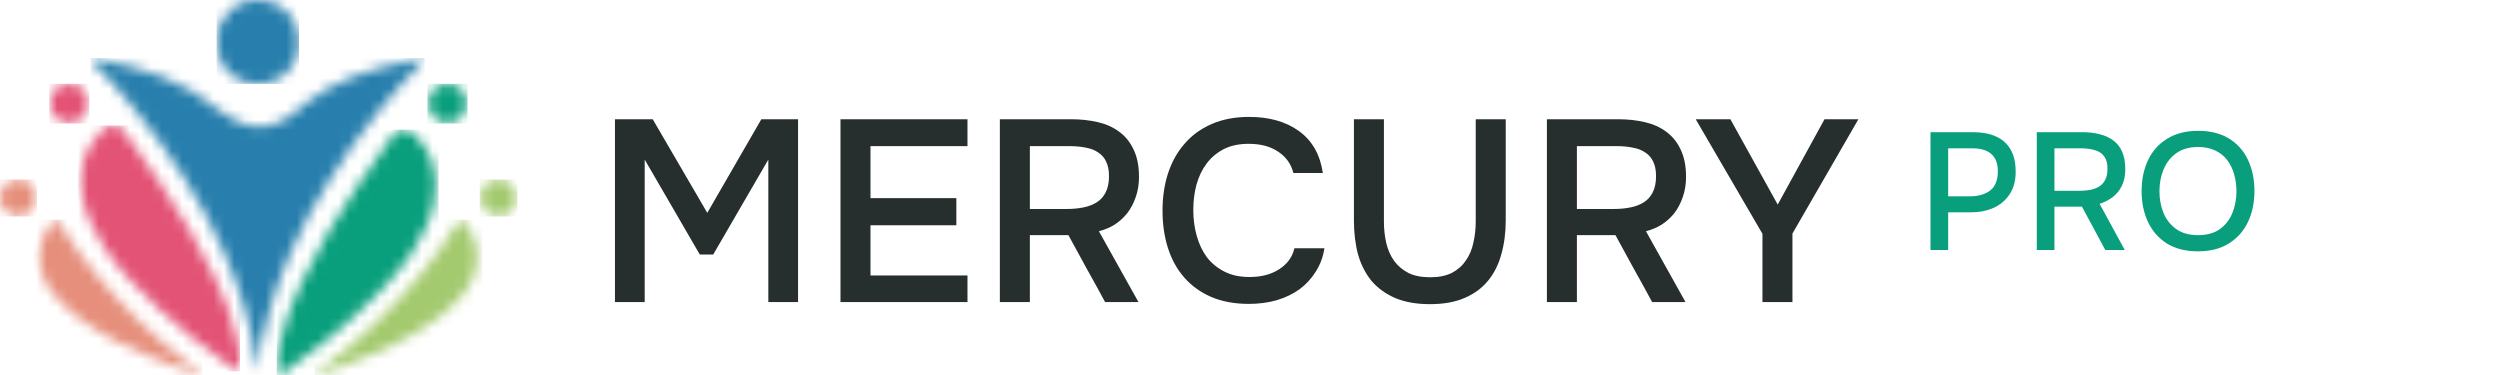 <svg width="240" height="36" viewBox="0 0 240 36" fill="none" xmlns="http://www.w3.org/2000/svg">
<mask id="mask0_23_1713" style="mask-type:luminance" maskUnits="userSpaceOnUse" x="8" y="5" width="33" height="31">
<path d="M40.158 5.685C39.025 5.89 37.9 6.13 36.785 6.421C34.827 6.933 32.951 7.654 31.18 8.645C28.821 9.966 27.342 12.467 24.386 12.124C22.011 11.849 20.191 9.728 18.255 8.645C16.484 7.654 14.608 6.933 12.65 6.421C11.536 6.13 10.41 5.89 9.278 5.685C9.088 5.651 8.882 5.571 8.675 5.694C8.709 5.748 8.723 5.784 8.749 5.81C10.266 7.319 11.671 8.932 13.028 10.59C14.774 12.722 16.362 14.966 17.826 17.301C19.22 19.523 20.462 21.829 21.526 24.234C23.1 27.795 24.218 31.484 24.686 35.358V35.898C24.688 35.88 24.689 35.862 24.69 35.845C24.697 35.77 24.708 35.696 24.716 35.622C24.725 35.696 24.734 35.77 24.743 35.845C24.745 35.862 24.745 35.88 24.747 35.898V35.358C25.216 31.484 26.332 27.795 27.908 24.234C28.97 21.829 30.213 19.523 31.606 17.301C33.071 14.966 34.66 12.722 36.404 10.59C37.761 8.932 39.166 7.319 40.684 5.81C40.709 5.784 40.723 5.748 40.757 5.694C40.674 5.645 40.591 5.628 40.509 5.628C40.391 5.628 40.271 5.665 40.158 5.685Z" fill="white"/>
</mask>
<g mask="url(#mask0_23_1713)">
<path d="M40.76 5.571H8.678V35.898H40.76V5.571Z" fill="#287FAD"/>
</g>
<mask id="mask1_23_1713" style="mask-type:luminance" maskUnits="userSpaceOnUse" x="7" y="12" width="17" height="24">
<path d="M10.523 12.093C10.2 12.162 9.962 12.379 9.737 12.601C7.997 14.313 7.501 16.407 7.896 18.774C8.194 20.555 8.997 22.134 9.931 23.623C10.701 24.852 11.645 25.978 12.636 27.043C14.48 29.024 16.476 30.837 18.592 32.519C19.572 33.298 20.566 34.056 21.589 34.774C21.93 35.012 22.201 35.338 22.58 35.53C22.827 35.655 22.928 35.584 22.962 35.339C23.014 34.965 23.038 34.589 23.019 34.21C22.944 33.724 22.895 33.231 22.791 32.751C22.337 30.636 21.558 28.638 20.634 26.692C19.105 23.468 17.275 20.424 15.304 17.464C14.193 15.796 13.072 14.134 11.846 12.547C11.57 12.19 11.262 12.05 10.904 12.05C10.781 12.049 10.655 12.064 10.523 12.093Z" fill="white"/>
</mask>
<g mask="url(#mask1_23_1713)">
<path d="M23.037 12.049H7.501V35.654H23.037V12.049Z" fill="#E35376"/>
</g>
<mask id="mask2_23_1713" style="mask-type:luminance" maskUnits="userSpaceOnUse" x="3" y="21" width="17" height="15">
<path d="M4.974 21.419C3.301 23.422 3.436 26.371 5.26 28.366C5.973 29.147 6.697 29.892 7.562 30.516C8.744 31.371 9.968 32.163 11.262 32.808C13.115 33.73 15.03 34.524 16.981 35.219C17.769 35.5 18.573 35.74 19.369 35.998C19.384 35.951 19.4 35.904 19.416 35.856C19.061 35.5 18.608 35.276 18.209 34.977C16.542 33.724 14.974 32.358 13.455 30.922C11.922 29.472 10.53 27.9 9.174 26.29C7.893 24.768 6.766 23.134 5.707 21.448C5.557 21.208 5.465 21.091 5.362 21.091C5.264 21.091 5.155 21.203 4.974 21.419Z" fill="white"/>
</mask>
<g mask="url(#mask2_23_1713)">
<path d="M19.416 21.091H3.301V35.999H19.416V21.091Z" fill="#E68F7C"/>
</g>
<mask id="mask3_23_1713" style="mask-type:luminance" maskUnits="userSpaceOnUse" x="4" y="8" width="5" height="4">
<path d="M6.499 8.05C5.44 8.129 4.722 8.972 4.801 10.046C4.879 11.104 5.731 11.858 6.771 11.79C7.799 11.722 8.57 10.797 8.483 9.734C8.405 8.768 7.601 8.046 6.64 8.046C6.594 8.045 6.547 8.047 6.499 8.05Z" fill="white"/>
</mask>
<g mask="url(#mask3_23_1713)">
<path d="M8.571 8.045H4.723V11.857H8.571V8.045Z" fill="#E35376"/>
</g>
<mask id="mask4_23_1713" style="mask-type:luminance" maskUnits="userSpaceOnUse" x="0" y="17" width="4" height="4">
<path d="M1.637 17.237C0.612 17.313 -0.067 18.109 0.005 19.154C0.069 20.076 0.917 20.787 1.877 20.723C2.83 20.659 3.546 19.803 3.464 18.82C3.385 17.866 2.705 17.231 1.789 17.231C1.74 17.232 1.689 17.234 1.637 17.237Z" fill="white"/>
</mask>
<g mask="url(#mask4_23_1713)">
<path d="M3.547 17.232H-0.066V20.787H3.547V17.232Z" fill="#E68F7C"/>
</g>
<mask id="mask5_23_1713" style="mask-type:luminance" maskUnits="userSpaceOnUse" x="26" y="12" width="16" height="24">
<path d="M38.708 12.448H38.702C38.343 12.448 38.036 12.589 37.76 12.945C36.535 14.533 35.412 16.194 34.302 17.862C32.33 20.822 30.501 23.866 28.973 27.089C28.049 29.037 27.27 31.034 26.816 33.149C26.714 33.63 26.663 34.121 26.588 34.608C26.567 34.987 26.592 35.363 26.645 35.736C26.679 35.981 26.78 36.051 27.027 35.927C27.406 35.735 27.677 35.41 28.018 35.171C29.041 34.453 30.035 33.695 31.015 32.916C33.13 31.236 35.126 29.422 36.971 27.441C37.962 26.375 38.904 25.249 39.676 24.021C40.611 22.532 41.414 20.952 41.712 19.172C42.106 16.805 41.611 14.711 39.871 12.998C39.645 12.776 39.408 12.56 39.086 12.49C38.95 12.464 38.826 12.448 38.708 12.448Z" fill="white"/>
</mask>
<g mask="url(#mask5_23_1713)">
<path d="M42.103 12.448H26.567V36.054H42.103V12.448Z" fill="#099F7C"/>
</g>
<mask id="mask6_23_1713" style="mask-type:luminance" maskUnits="userSpaceOnUse" x="30" y="21" width="16" height="15">
<path d="M43.895 21.448C42.837 23.134 41.709 24.769 40.429 26.29C39.074 27.901 37.681 29.473 36.148 30.922C34.63 32.358 33.062 33.724 31.393 34.977C30.995 35.276 30.542 35.499 30.187 35.856C30.203 35.904 30.218 35.951 30.234 35.998C31.03 35.74 31.834 35.5 32.622 35.219C34.573 34.524 36.489 33.73 38.34 32.808C39.635 32.164 40.857 31.372 42.041 30.516C42.906 29.89 43.63 29.147 44.343 28.366C46.167 26.371 46.301 23.422 44.629 21.419C44.448 21.203 44.34 21.091 44.24 21.091C44.138 21.091 44.046 21.208 43.895 21.448Z" fill="white"/>
</mask>
<g mask="url(#mask6_23_1713)">
<path d="M46.302 21.091H30.188V35.999H46.302V21.091Z" fill="#A4CA6F"/>
</g>
<mask id="mask7_23_1713" style="mask-type:luminance" maskUnits="userSpaceOnUse" x="41" y="8" width="4" height="4">
<path d="M41.12 9.733C41.033 10.796 41.804 11.721 42.832 11.789C43.872 11.857 44.723 11.103 44.801 10.045C44.881 8.971 44.163 8.128 43.104 8.049C43.056 8.046 43.009 8.044 42.962 8.044C42.002 8.045 41.199 8.768 41.12 9.733Z" fill="white"/>
</mask>
<g mask="url(#mask7_23_1713)">
<path d="M44.881 8.045H41.033V11.857H44.881V8.045Z" fill="#099F7C"/>
</g>
<mask id="mask8_23_1713" style="mask-type:luminance" maskUnits="userSpaceOnUse" x="46" y="17" width="4" height="4">
<path d="M46.138 18.822C46.057 19.803 46.772 20.66 47.726 20.724C48.686 20.788 49.535 20.077 49.598 19.155C49.669 18.111 48.991 17.314 47.965 17.238C47.914 17.234 47.864 17.233 47.814 17.233C46.897 17.232 46.217 17.866 46.138 18.822Z" fill="white"/>
</mask>
<g mask="url(#mask8_23_1713)">
<path d="M49.669 17.232H46.057V20.787H49.669V17.232Z" fill="#A4CA6F"/>
</g>
<mask id="mask9_23_1713" style="mask-type:luminance" maskUnits="userSpaceOnUse" x="20" y="0" width="9" height="9">
<path d="M20.813 3.935C20.793 6.317 22.436 8.033 24.749 8.045C26.978 8.056 28.679 6.358 28.694 4.107C28.71 1.757 27.022 0.015 24.715 0C24.707 0 24.698 0 24.69 0C22.534 0 20.831 1.726 20.813 3.935Z" fill="white"/>
</mask>
<g mask="url(#mask9_23_1713)">
<path d="M28.709 0H20.792V8.057H28.709V0Z" fill="#287FAD"/>
</g>
<path d="M59.036 29V11.447H62.661L67.899 20.434L73.088 11.447H76.614V29H73.759V15.32L68.47 24.432H67.179L61.891 15.32V29H59.036ZM80.687 11.447H92.878V14.029H83.567V19.019H91.81V21.626H83.567V26.443H92.878V29H80.687V11.447ZM98.866 22.57V29H95.986V11.447H102.814C103.724 11.447 104.577 11.538 105.371 11.72C106.166 11.902 106.852 12.208 107.432 12.639C108.028 13.069 108.491 13.64 108.822 14.352C109.17 15.063 109.344 15.941 109.344 16.983C109.344 17.695 109.236 18.349 109.021 18.945C108.822 19.524 108.549 20.037 108.201 20.484C107.854 20.915 107.448 21.279 106.985 21.577C106.521 21.858 106.025 22.065 105.495 22.197L109.294 29H106.091C105.512 27.924 104.924 26.857 104.328 25.797C103.749 24.721 103.161 23.645 102.566 22.57H98.866ZM102.417 20.062C102.979 20.062 103.509 20.012 104.006 19.913C104.502 19.814 104.932 19.648 105.297 19.417C105.661 19.185 105.942 18.87 106.141 18.473C106.356 18.059 106.464 17.538 106.464 16.909C106.464 16.346 106.372 15.883 106.19 15.519C106.025 15.155 105.777 14.865 105.446 14.65C105.115 14.418 104.717 14.261 104.254 14.178C103.79 14.079 103.277 14.029 102.715 14.029H98.866V20.062H102.417ZM119.87 13.806C118.943 13.806 118.14 13.979 117.461 14.327C116.799 14.675 116.253 15.138 115.823 15.717C115.392 16.297 115.07 16.975 114.854 17.753C114.656 18.515 114.557 19.317 114.557 20.161C114.557 21.022 114.664 21.841 114.879 22.619C115.094 23.397 115.417 24.084 115.848 24.68C116.294 25.259 116.857 25.723 117.536 26.07C118.214 26.418 119.017 26.592 119.944 26.592C121.086 26.592 122.038 26.343 122.799 25.847C123.577 25.35 124.066 24.68 124.264 23.836H127.144C127.012 24.68 126.73 25.433 126.3 26.095C125.886 26.757 125.365 27.32 124.736 27.783C124.107 28.23 123.379 28.578 122.551 28.826C121.723 29.058 120.838 29.174 119.894 29.174C118.521 29.174 117.312 28.95 116.27 28.503C115.243 28.057 114.383 27.436 113.688 26.641C112.992 25.847 112.471 24.903 112.123 23.811C111.776 22.719 111.602 21.519 111.602 20.211C111.602 18.937 111.776 17.753 112.123 16.661C112.488 15.552 113.017 14.6 113.712 13.806C114.408 12.995 115.268 12.366 116.294 11.919C117.337 11.455 118.546 11.223 119.919 11.223C121.856 11.223 123.453 11.679 124.711 12.589C125.969 13.499 126.73 14.84 126.995 16.611H124.165C123.95 15.75 123.47 15.072 122.725 14.575C121.98 14.062 121.028 13.806 119.87 13.806ZM144.55 11.447V21.154C144.55 22.33 144.409 23.414 144.128 24.407C143.863 25.383 143.441 26.228 142.861 26.939C142.282 27.651 141.529 28.206 140.602 28.603C139.692 29 138.583 29.199 137.275 29.199C135.968 29.199 134.85 29 133.923 28.603C133.013 28.206 132.26 27.659 131.664 26.964C131.085 26.252 130.654 25.408 130.373 24.432C130.108 23.439 129.976 22.346 129.976 21.154V11.447H132.856V21.254C132.856 21.982 132.93 22.669 133.079 23.314C133.228 23.96 133.477 24.531 133.824 25.028C134.172 25.508 134.627 25.897 135.19 26.195C135.752 26.476 136.456 26.617 137.3 26.617C138.128 26.617 138.823 26.476 139.385 26.195C139.948 25.897 140.395 25.499 140.726 25.003C141.074 24.506 141.314 23.935 141.446 23.29C141.595 22.644 141.67 21.965 141.67 21.254V11.447H144.55ZM151.382 22.57V29H148.502V11.447H155.33C156.24 11.447 157.093 11.538 157.887 11.72C158.682 11.902 159.369 12.208 159.948 12.639C160.544 13.069 161.007 13.64 161.338 14.352C161.686 15.063 161.86 15.941 161.86 16.983C161.86 17.695 161.752 18.349 161.537 18.945C161.338 19.524 161.065 20.037 160.718 20.484C160.37 20.915 159.965 21.279 159.501 21.577C159.038 21.858 158.541 22.065 158.011 22.197L161.81 29H158.607C158.028 27.924 157.44 26.857 156.845 25.797C156.265 24.721 155.678 23.645 155.082 22.57H151.382ZM154.933 20.062C155.496 20.062 156.025 20.012 156.522 19.913C157.018 19.814 157.449 19.648 157.813 19.417C158.177 19.185 158.458 18.87 158.657 18.473C158.872 18.059 158.98 17.538 158.98 16.909C158.98 16.346 158.889 15.883 158.707 15.519C158.541 15.155 158.293 14.865 157.962 14.65C157.631 14.418 157.233 14.261 156.77 14.178C156.307 14.079 155.793 14.029 155.231 14.029H151.382V20.062H154.933ZM175.153 11.447H178.406L172.075 22.421V29H169.195V22.445L162.789 11.447H166.116L170.66 19.64L175.153 11.447Z" fill="#262F2E"/>
<path d="M185.328 24V12.688H189.408C190.251 12.688 190.976 12.821 191.584 13.088C192.203 13.355 192.677 13.771 193.008 14.336C193.339 14.891 193.504 15.611 193.504 16.496C193.504 17.349 193.312 18.064 192.928 18.64C192.555 19.216 192.043 19.653 191.392 19.952C190.741 20.24 190 20.384 189.168 20.384H187.024V24H185.328ZM187.024 18.848H189.104C189.915 18.848 190.565 18.661 191.056 18.288C191.547 17.904 191.792 17.291 191.792 16.448C191.792 15.712 191.589 15.163 191.184 14.8C190.779 14.427 190.165 14.24 189.344 14.24H187.024V18.848ZM195.531 24V12.688H199.883C200.491 12.688 201.046 12.752 201.547 12.88C202.048 12.997 202.486 13.195 202.859 13.472C203.232 13.739 203.52 14.101 203.723 14.56C203.926 15.019 204.027 15.584 204.027 16.256C204.027 16.864 203.92 17.387 203.707 17.824C203.494 18.261 203.2 18.624 202.827 18.912C202.454 19.2 202.032 19.419 201.563 19.568L203.979 24H202.107L199.867 19.84H197.227V24H195.531ZM197.227 18.32H199.531C199.915 18.32 200.272 18.293 200.603 18.24C200.944 18.176 201.243 18.069 201.499 17.92C201.755 17.76 201.952 17.547 202.091 17.28C202.24 17.003 202.315 16.651 202.315 16.224C202.326 15.733 202.23 15.344 202.027 15.056C201.835 14.757 201.547 14.549 201.163 14.432C200.779 14.304 200.315 14.24 199.771 14.24H197.227V18.32ZM211.003 24.128C209.84 24.128 208.853 23.883 208.043 23.392C207.243 22.891 206.635 22.203 206.219 21.328C205.803 20.453 205.595 19.461 205.595 18.352C205.595 17.232 205.803 16.235 206.219 15.36C206.635 14.485 207.248 13.803 208.059 13.312C208.869 12.811 209.856 12.56 211.019 12.56C212.192 12.56 213.179 12.805 213.979 13.296C214.779 13.787 215.387 14.469 215.803 15.344C216.219 16.219 216.427 17.216 216.427 18.336C216.427 19.445 216.219 20.437 215.803 21.312C215.387 22.187 214.773 22.875 213.963 23.376C213.163 23.877 212.176 24.128 211.003 24.128ZM211.019 22.576C211.872 22.576 212.571 22.379 213.115 21.984C213.659 21.589 214.059 21.072 214.315 20.432C214.571 19.792 214.699 19.099 214.699 18.352C214.699 17.787 214.624 17.248 214.475 16.736C214.336 16.224 214.117 15.771 213.819 15.376C213.52 14.981 213.136 14.672 212.667 14.448C212.197 14.224 211.648 14.112 211.019 14.112C210.176 14.112 209.477 14.309 208.923 14.704C208.379 15.099 207.973 15.616 207.707 16.256C207.44 16.896 207.307 17.595 207.307 18.352C207.307 19.099 207.435 19.792 207.691 20.432C207.957 21.072 208.363 21.589 208.907 21.984C209.461 22.379 210.165 22.576 211.019 22.576Z" fill="#099F7C"/>
</svg>
